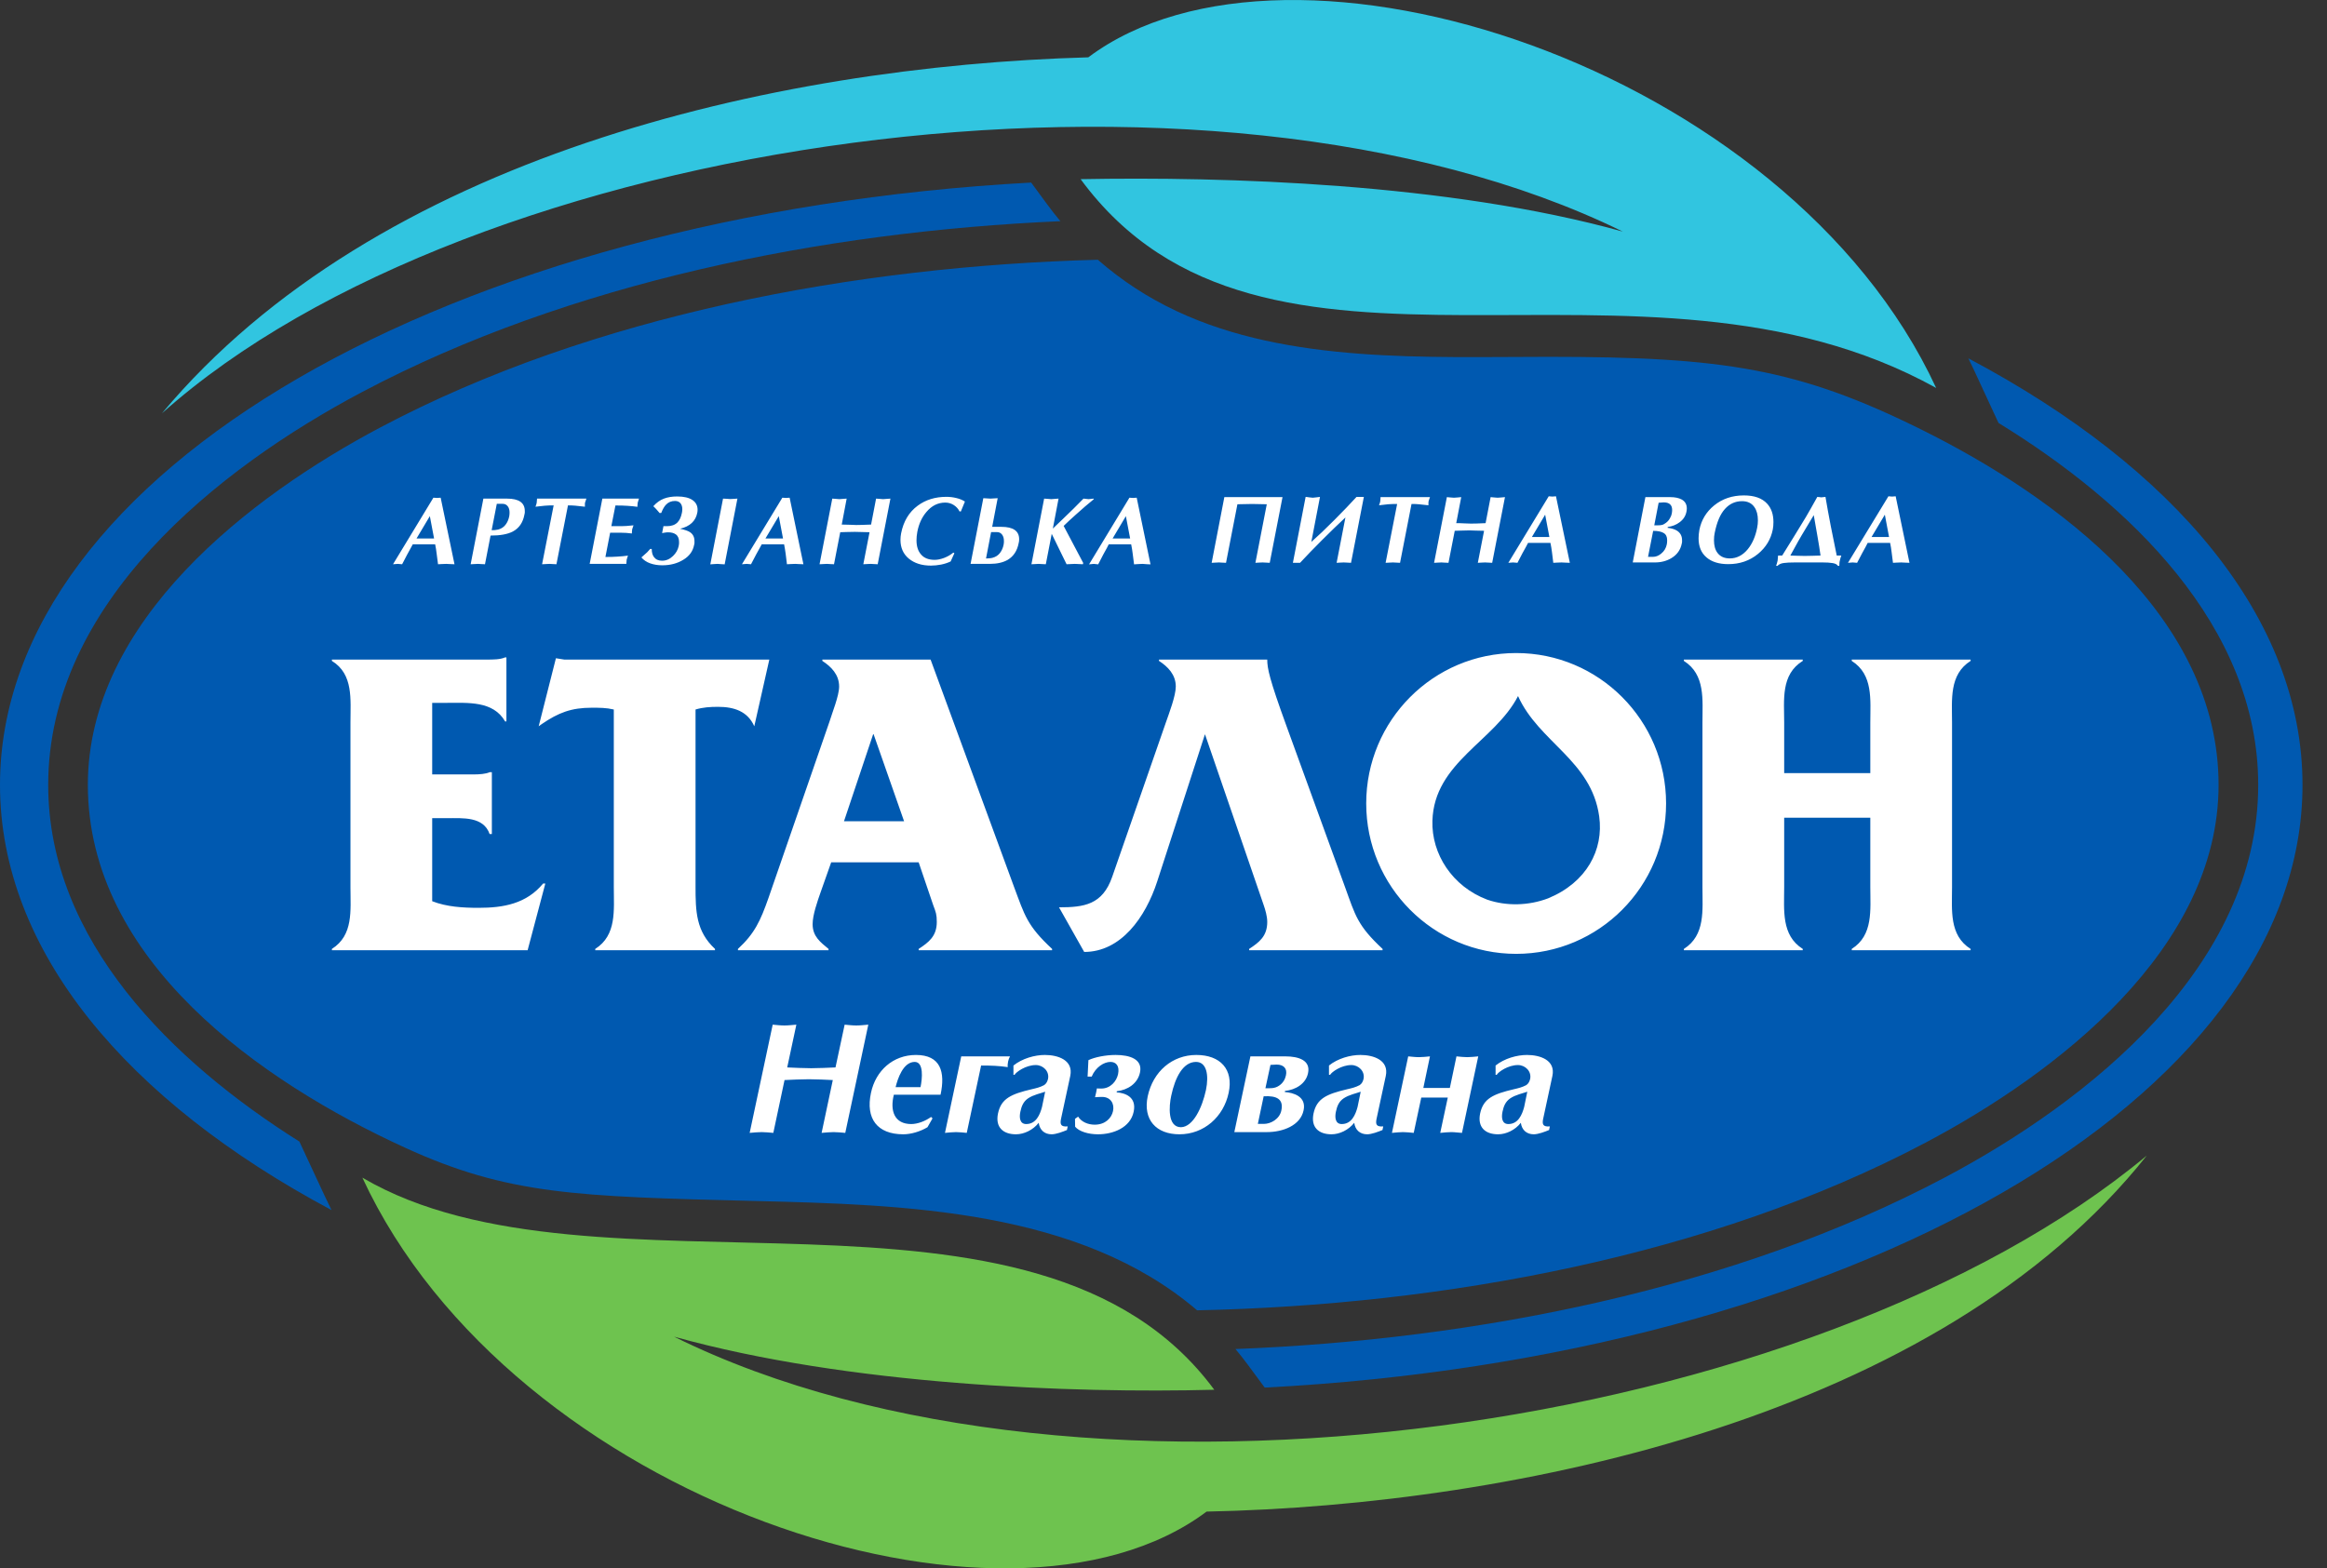 <svg width="89" height="60" viewBox="0 0 89 60" fill="none" xmlns="http://www.w3.org/2000/svg">
<rect x="0" y="0" width="89" height="60" fill="#333333" stroke="none"/>
<path fill-rule="evenodd" clip-rule="evenodd" d="M75.283 13.708C83.182 17.895 88.063 23.661 88.063 30.027C88.063 42.052 70.652 51.937 48.371 53.084L47.73 52.216C47.575 52.007 47.415 51.805 47.252 51.609C56.444 51.254 66.32 49.313 74.357 45.06C79.904 42.125 86.369 36.972 86.369 30.027C86.369 23.938 81.4 19.228 76.436 16.18L75.504 14.168C75.432 14.014 75.358 13.86 75.283 13.708ZM45.786 50.128C41.281 46.277 34.62 46.087 28.873 45.945C22.029 45.776 19.418 45.703 15.499 43.91C9.961 41.377 3.36 36.746 3.36 30.027C3.36 23.749 9.557 18.992 14.562 16.344C22.683 12.046 32.74 10.182 41.989 9.937C42.888 10.725 43.893 11.383 45.012 11.908C49.29 13.915 54.605 13.651 59.23 13.651C65.947 13.651 68.8 14.107 73.499 16.44C78.741 19.044 84.853 23.589 84.853 30.027C84.853 36.306 78.656 41.062 73.651 43.711C65.401 48.076 55.154 49.931 45.786 50.128ZM11.451 43.672C11.709 44.23 12.028 44.91 12.407 45.727C12.495 45.917 12.586 46.106 12.68 46.293C4.84 42.11 0 36.366 0 30.027C0 18.048 17.279 8.193 39.438 6.984L40.04 7.802C40.206 8.029 40.378 8.249 40.556 8.462C31.479 8.858 21.774 10.804 13.856 14.994C8.309 17.93 1.844 23.083 1.844 30.027C1.844 35.983 6.598 40.62 11.451 43.672Z" fill="#0059B0"/>
<path fill-rule="evenodd" clip-rule="evenodd" d="M13.86 45.053C19.569 57.374 38.455 63.597 46.148 57.828C58.027 57.584 74.172 54.188 82.108 44.207C69.427 54.766 41.459 58.904 25.78 51.136C32.456 52.995 40.987 53.308 46.442 53.167C39.628 43.942 22.73 50.268 13.86 45.053Z" fill="#6EC34F"/>
<path fill-rule="evenodd" clip-rule="evenodd" d="M74.051 14.841C68.342 2.521 49.317 -3.576 41.624 2.193C29.506 2.536 14.383 6.019 6.193 15.813C18.007 5.255 46.211 1.091 62.068 8.86C55.391 7.001 46.822 6.751 41.33 6.854C48.33 16.375 62.687 8.541 74.051 14.841Z" fill="#31C5E0"/>
<path fill-rule="evenodd" clip-rule="evenodd" d="M48.868 19.018H48.732H48.689H48.636H48.581H48.519H48.45H48.372H48.292H48.204H48.111H48.021H47.94H47.438H46.827L46.342 21.531C46.372 21.531 46.418 21.53 46.48 21.524C46.541 21.519 46.587 21.517 46.619 21.517C46.626 21.517 46.665 21.519 46.739 21.524C46.81 21.53 46.862 21.531 46.891 21.531L47.327 19.291L47.889 19.28L48.45 19.291L48.015 21.531C48.021 21.531 48.061 21.53 48.134 21.524C48.208 21.519 48.26 21.517 48.288 21.517C48.321 21.517 48.365 21.519 48.428 21.524C48.488 21.53 48.534 21.531 48.563 21.531L49.052 19.018H49.01H48.868ZM42.554 20.6H43.224L43.061 19.746L42.554 20.6ZM43.263 20.823H42.406C42.378 20.885 42.307 21.017 42.196 21.215C42.108 21.378 42.044 21.503 42.002 21.59L41.834 21.572L41.653 21.59L43.197 19.04L43.335 19.05L43.475 19.04L44.003 21.59C43.955 21.59 43.917 21.587 43.887 21.586C43.769 21.576 43.704 21.572 43.693 21.572C43.644 21.572 43.585 21.574 43.504 21.581C43.43 21.586 43.386 21.59 43.374 21.59C43.356 21.459 43.339 21.329 43.324 21.198C43.309 21.065 43.287 20.94 43.263 20.823ZM39.449 21.586L39.935 19.075C39.968 19.075 40.014 19.078 40.072 19.085C40.13 19.092 40.176 19.096 40.207 19.096C40.238 19.096 40.284 19.092 40.346 19.085C40.409 19.078 40.456 19.075 40.486 19.075L40.268 20.221C40.398 20.097 40.529 19.97 40.663 19.843C40.826 19.685 40.958 19.557 41.055 19.463C41.132 19.385 41.258 19.255 41.44 19.075C41.493 19.082 41.535 19.087 41.568 19.089C41.598 19.093 41.621 19.096 41.636 19.096C41.698 19.089 41.766 19.082 41.833 19.075L41.828 19.103C41.628 19.265 41.397 19.461 41.14 19.694C40.951 19.863 40.798 20.004 40.681 20.12L41.43 21.538L41.417 21.586L41.107 21.572L40.793 21.586L40.225 20.423L39.999 21.586C39.968 21.586 39.918 21.584 39.846 21.579C39.773 21.573 39.735 21.572 39.728 21.572C39.698 21.572 39.654 21.573 39.593 21.579C39.531 21.584 39.485 21.586 39.449 21.586ZM37.906 20.357L37.712 21.366C37.75 21.364 37.795 21.362 37.837 21.358C37.88 21.356 37.921 21.35 37.959 21.34C38.078 21.309 38.172 21.248 38.242 21.159C38.311 21.069 38.36 20.964 38.384 20.841C38.395 20.795 38.397 20.748 38.397 20.701C38.397 20.597 38.374 20.513 38.325 20.45C38.277 20.388 38.214 20.357 38.134 20.357H37.906ZM38.158 19.059L37.948 20.155H38.299C38.753 20.155 38.979 20.314 38.979 20.627C38.979 20.68 38.975 20.73 38.961 20.776C38.905 21.071 38.765 21.284 38.541 21.418C38.364 21.519 38.138 21.572 37.857 21.572H37.121L37.609 19.059C37.642 19.059 37.684 19.061 37.744 19.067C37.802 19.07 37.843 19.075 37.88 19.075C37.913 19.075 37.96 19.07 38.019 19.067C38.081 19.061 38.128 19.059 38.158 19.059ZM36.461 21.141L36.502 21.164L36.359 21.479C36.245 21.534 36.119 21.573 35.993 21.599C35.859 21.624 35.73 21.638 35.605 21.638C35.253 21.638 34.974 21.547 34.758 21.37C34.547 21.194 34.44 20.955 34.44 20.651C34.44 20.568 34.448 20.485 34.465 20.402C34.555 19.944 34.766 19.592 35.099 19.346C35.403 19.12 35.769 19.007 36.196 19.007C36.322 19.007 36.451 19.022 36.577 19.053C36.705 19.084 36.815 19.128 36.905 19.188L36.75 19.565H36.699C36.649 19.465 36.575 19.383 36.48 19.322C36.381 19.259 36.273 19.227 36.155 19.227C35.872 19.227 35.632 19.347 35.431 19.588C35.257 19.791 35.141 20.048 35.084 20.35C35.063 20.464 35.053 20.572 35.053 20.669C35.053 20.901 35.111 21.084 35.231 21.217C35.347 21.352 35.522 21.418 35.749 21.418C35.859 21.418 35.98 21.392 36.111 21.343C36.245 21.292 36.358 21.225 36.461 21.141ZM31.345 21.586L31.832 19.075C31.865 19.075 31.909 19.078 31.968 19.085C32.031 19.092 32.074 19.096 32.103 19.096C32.136 19.096 32.186 19.092 32.243 19.085C32.304 19.078 32.351 19.075 32.382 19.075L32.194 20.068C32.278 20.068 32.385 20.071 32.518 20.076C32.654 20.083 32.729 20.085 32.751 20.085C32.837 20.085 32.909 20.084 32.96 20.081C33.173 20.072 33.296 20.068 33.316 20.068L33.507 19.075C33.537 19.075 33.585 19.078 33.643 19.085C33.702 19.092 33.745 19.096 33.775 19.096C33.806 19.096 33.854 19.092 33.918 19.085C33.979 19.078 34.029 19.075 34.056 19.075L33.569 21.586C33.54 21.586 33.495 21.584 33.431 21.579C33.374 21.573 33.325 21.572 33.296 21.572C33.265 21.572 33.215 21.573 33.139 21.579C33.067 21.584 33.025 21.586 33.019 21.586L33.257 20.361C33.193 20.361 33.088 20.359 32.942 20.353C32.788 20.349 32.711 20.347 32.698 20.347C32.635 20.347 32.528 20.349 32.375 20.353C32.227 20.359 32.144 20.361 32.136 20.361L31.898 21.586C31.867 21.586 31.817 21.584 31.744 21.579C31.672 21.573 31.634 21.572 31.624 21.572C31.593 21.572 31.546 21.573 31.484 21.579C31.423 21.584 31.379 21.586 31.345 21.586ZM29.276 20.6H29.948L29.786 19.745L29.276 20.6ZM29.989 20.823H29.135C29.104 20.885 29.03 21.014 28.919 21.214C28.833 21.376 28.769 21.502 28.724 21.586L28.556 21.572L28.377 21.586L29.922 19.04L30.062 19.05L30.201 19.04L30.728 21.586C30.692 21.586 30.631 21.584 30.546 21.579C30.463 21.573 30.42 21.572 30.413 21.572C30.377 21.572 30.317 21.573 30.233 21.579C30.148 21.584 30.105 21.586 30.098 21.586C30.08 21.456 30.064 21.325 30.05 21.194C30.032 21.061 30.012 20.939 29.989 20.823ZM27.167 21.59L27.654 19.075C27.694 19.075 27.745 19.077 27.81 19.083C27.876 19.089 27.913 19.092 27.925 19.092C27.966 19.092 28.018 19.089 28.086 19.083C28.151 19.077 28.192 19.075 28.204 19.075L27.716 21.59C27.676 21.59 27.626 21.586 27.562 21.581C27.496 21.574 27.458 21.572 27.446 21.572C27.406 21.572 27.354 21.574 27.285 21.581C27.22 21.586 27.18 21.59 27.167 21.59V21.59ZM25.323 20.394L25.375 20.129H25.445H25.513C25.685 20.129 25.816 20.081 25.91 19.987C25.992 19.903 26.048 19.782 26.08 19.623C26.088 19.581 26.096 19.534 26.096 19.481C26.096 19.39 26.074 19.319 26.036 19.265C25.988 19.198 25.913 19.165 25.816 19.165C25.68 19.165 25.563 19.211 25.476 19.304C25.408 19.372 25.346 19.48 25.291 19.623L25.228 19.627C25.191 19.583 25.15 19.539 25.116 19.497C25.078 19.453 25.037 19.412 24.987 19.366C25.112 19.227 25.246 19.131 25.394 19.075C25.541 19.019 25.709 18.993 25.899 18.993C26.156 18.993 26.348 19.038 26.482 19.128C26.615 19.218 26.68 19.342 26.68 19.5C26.68 19.535 26.677 19.571 26.67 19.609C26.61 19.932 26.389 20.139 26.01 20.228C26.192 20.267 26.319 20.311 26.387 20.357C26.503 20.433 26.561 20.547 26.561 20.698V20.786C26.553 20.815 26.548 20.836 26.547 20.849C26.502 21.084 26.367 21.274 26.137 21.413C25.908 21.555 25.639 21.626 25.33 21.626C25.165 21.626 25.01 21.602 24.869 21.552C24.727 21.502 24.616 21.425 24.531 21.325C24.643 21.227 24.718 21.162 24.752 21.128C24.76 21.121 24.798 21.078 24.869 20.999L24.927 21.002C24.927 21.135 24.956 21.24 25.014 21.314C25.083 21.406 25.186 21.451 25.322 21.451C25.478 21.451 25.617 21.39 25.741 21.27C25.854 21.16 25.925 21.038 25.955 20.899C25.961 20.854 25.968 20.823 25.97 20.807C25.971 20.791 25.971 20.765 25.971 20.731C25.971 20.6 25.931 20.502 25.847 20.443C25.772 20.39 25.676 20.365 25.553 20.365C25.52 20.365 25.481 20.367 25.441 20.374C25.396 20.381 25.36 20.388 25.322 20.394H25.323ZM23.038 19.075H24.439L24.39 19.231C24.384 19.273 24.38 19.312 24.38 19.347V19.389C24.256 19.372 24.13 19.358 23.999 19.351C23.87 19.341 23.715 19.338 23.538 19.338L23.382 20.129H23.767C23.834 20.129 23.899 20.127 23.958 20.122C24.02 20.118 24.11 20.109 24.229 20.097C24.209 20.148 24.193 20.2 24.178 20.251C24.172 20.294 24.168 20.332 24.168 20.368V20.409C24.026 20.389 23.877 20.379 23.72 20.379L23.336 20.379L23.155 21.308C23.329 21.308 23.485 21.304 23.619 21.294C23.755 21.285 23.888 21.274 24.018 21.256C24.006 21.289 23.997 21.316 23.992 21.332C23.978 21.374 23.968 21.401 23.968 21.413L23.955 21.572H22.553L23.038 19.075ZM21.723 19.334L21.282 21.586C21.254 21.586 21.209 21.584 21.149 21.579C21.086 21.573 21.042 21.572 21.012 21.572C20.981 21.572 20.934 21.573 20.872 21.579C20.812 21.584 20.765 21.586 20.733 21.586L21.175 19.334C21.045 19.334 20.928 19.338 20.831 19.347C20.73 19.355 20.611 19.368 20.481 19.385C20.492 19.351 20.503 19.324 20.509 19.303C20.516 19.283 20.524 19.26 20.526 19.239C20.53 19.216 20.531 19.19 20.533 19.159C20.536 19.129 20.537 19.101 20.54 19.075H22.427C22.411 19.125 22.394 19.175 22.377 19.227C22.371 19.244 22.371 19.262 22.371 19.283V19.327V19.385C22.199 19.366 22.075 19.353 22.002 19.345C21.927 19.338 21.834 19.334 21.723 19.334ZM19.001 19.274L18.804 20.283C18.859 20.283 18.899 20.282 18.926 20.279C18.953 20.277 18.997 20.271 19.053 20.259C19.171 20.228 19.264 20.167 19.334 20.076C19.404 19.987 19.449 19.882 19.475 19.759C19.478 19.739 19.483 19.716 19.485 19.687C19.488 19.661 19.489 19.634 19.489 19.612C19.49 19.508 19.465 19.424 19.418 19.366C19.369 19.305 19.308 19.275 19.229 19.275L19.001 19.274ZM18.762 20.489L18.549 21.586C18.522 21.586 18.47 21.584 18.399 21.579C18.325 21.573 18.286 21.572 18.28 21.572C18.247 21.572 18.201 21.573 18.14 21.579C18.078 21.584 18.034 21.586 18.001 21.586L18.488 19.075H19.39C19.844 19.075 20.072 19.232 20.072 19.55V19.616C20.064 19.651 20.06 19.676 20.056 19.694C19.999 19.996 19.85 20.209 19.61 20.336C19.412 20.438 19.131 20.489 18.762 20.489ZM15.931 20.6H16.602L16.44 19.745L15.931 20.6ZM16.643 20.823H15.788C15.755 20.885 15.684 21.014 15.574 21.214C15.488 21.376 15.421 21.502 15.38 21.586L15.21 21.572L15.032 21.586L16.576 19.04L16.716 19.05L16.854 19.04L17.383 21.586C17.346 21.586 17.288 21.584 17.202 21.579C17.116 21.573 17.072 21.572 17.068 21.572C17.031 21.572 16.971 21.573 16.888 21.579C16.801 21.584 16.758 21.586 16.753 21.586C16.736 21.456 16.718 21.325 16.702 21.194C16.687 21.061 16.667 20.939 16.643 20.823ZM71.58 20.544L72.089 19.69L72.25 20.544H71.58ZM72.503 18.986L72.365 18.997L72.226 18.986L70.679 21.531L70.861 21.517L71.028 21.531C71.07 21.446 71.135 21.321 71.223 21.16C71.333 20.96 71.405 20.831 71.433 20.768H72.291C72.316 20.883 72.334 21.007 72.35 21.14C72.367 21.269 72.383 21.402 72.4 21.531C72.405 21.531 72.451 21.53 72.534 21.524C72.617 21.519 72.68 21.517 72.716 21.517C72.722 21.517 72.764 21.519 72.85 21.524C72.933 21.53 72.996 21.531 73.031 21.531L72.503 18.986ZM63.94 19.648C63.93 19.706 63.906 19.767 63.864 19.836C63.824 19.906 63.775 19.962 63.712 20.005C63.667 20.04 63.623 20.063 63.585 20.078C63.544 20.09 63.48 20.098 63.384 20.098H63.27L63.437 19.233L63.63 19.219C63.848 19.219 63.954 19.318 63.954 19.51C63.954 19.544 63.95 19.59 63.94 19.648ZM63.75 20.823C63.721 20.968 63.651 21.086 63.534 21.18C63.436 21.262 63.33 21.303 63.221 21.303H63.032L63.228 20.309C63.409 20.309 63.542 20.337 63.628 20.39C63.721 20.444 63.763 20.536 63.763 20.666C63.763 20.72 63.76 20.772 63.75 20.823ZM64.321 19.11C64.21 19.049 64.062 19.018 63.877 19.018H62.931L62.447 21.517H63.295C63.534 21.517 63.75 21.46 63.933 21.347C64.146 21.217 64.275 21.032 64.321 20.799C64.324 20.789 64.328 20.77 64.333 20.742V20.666C64.333 20.509 64.271 20.39 64.146 20.306C64.054 20.247 63.933 20.21 63.779 20.192L63.786 20.16C63.961 20.135 64.113 20.076 64.239 19.98C64.382 19.875 64.469 19.74 64.501 19.576C64.504 19.561 64.507 19.541 64.511 19.516C64.514 19.49 64.515 19.468 64.515 19.452C64.515 19.298 64.451 19.183 64.321 19.11ZM69.333 21.262C69.225 21.266 69.122 21.268 69.025 21.268C68.934 21.268 68.841 21.266 68.743 21.262C68.646 21.262 68.556 21.258 68.475 21.253C68.578 21.063 68.675 20.886 68.766 20.724C68.858 20.564 68.954 20.396 69.061 20.223C69.166 20.052 69.266 19.88 69.37 19.708C69.386 19.815 69.433 20.073 69.506 20.482C69.562 20.796 69.602 21.054 69.629 21.253C69.539 21.258 69.439 21.262 69.333 21.262ZM70.023 20.136C69.945 19.735 69.877 19.358 69.818 19.01C69.803 19.01 69.773 19.014 69.736 19.018C69.7 19.024 69.671 19.027 69.657 19.027C69.654 19.027 69.632 19.024 69.591 19.018C69.552 19.014 69.523 19.01 69.506 19.01C69.328 19.332 69.183 19.584 69.075 19.771C69.009 19.88 68.858 20.127 68.622 20.513C68.471 20.759 68.315 21.005 68.163 21.253H68.006L67.988 21.446C67.979 21.483 67.971 21.521 67.96 21.557C67.948 21.593 67.937 21.622 67.93 21.646H67.983C68.042 21.587 68.122 21.55 68.228 21.538C68.332 21.524 68.467 21.517 68.638 21.517H69.718C69.862 21.517 69.986 21.524 70.088 21.541C70.192 21.557 70.26 21.592 70.293 21.646H70.348C70.348 21.603 70.352 21.568 70.353 21.538C70.355 21.51 70.358 21.481 70.366 21.456C70.369 21.43 70.377 21.398 70.388 21.36C70.402 21.323 70.414 21.285 70.424 21.253H70.249C70.164 20.843 70.088 20.473 70.023 20.136ZM67.206 20.188C67.141 20.522 67.022 20.794 66.85 21.007C66.657 21.242 66.426 21.363 66.159 21.363C65.952 21.363 65.796 21.293 65.69 21.154C65.599 21.034 65.554 20.872 65.554 20.666C65.554 20.611 65.556 20.564 65.561 20.517C65.568 20.472 65.574 20.426 65.583 20.38C65.665 19.974 65.793 19.67 65.973 19.471C66.152 19.272 66.37 19.173 66.628 19.173C66.837 19.173 66.994 19.248 67.098 19.398C67.189 19.525 67.234 19.695 67.234 19.907C67.234 19.997 67.226 20.091 67.206 20.188ZM66.699 18.953C66.253 18.953 65.874 19.081 65.558 19.338C65.259 19.583 65.07 19.893 64.995 20.273C64.975 20.388 64.965 20.495 64.965 20.592C64.965 20.908 65.065 21.152 65.268 21.324C65.468 21.496 65.747 21.582 66.1 21.582C66.538 21.582 66.919 21.452 67.237 21.191C67.541 20.941 67.729 20.63 67.803 20.258C67.82 20.172 67.828 20.078 67.828 19.972C67.828 19.68 67.75 19.448 67.59 19.272C67.396 19.058 67.098 18.953 66.699 18.953ZM58.59 20.544L59.097 19.69L59.259 20.544H58.59ZM59.372 18.997L59.234 18.986L57.689 21.531L57.87 21.517L58.038 21.531C58.08 21.446 58.144 21.321 58.231 21.16C58.341 20.96 58.415 20.831 58.444 20.768H59.299C59.324 20.883 59.343 21.007 59.36 21.14C59.376 21.269 59.393 21.402 59.408 21.531C59.415 21.531 59.46 21.53 59.542 21.524C59.627 21.519 59.687 21.517 59.725 21.517C59.729 21.517 59.775 21.519 59.861 21.524C59.943 21.53 60.005 21.531 60.041 21.531L59.511 18.986L59.372 18.997ZM57.278 19.041C57.248 19.041 57.206 19.037 57.147 19.031C57.086 19.023 57.04 19.018 57.011 19.018L56.819 20.014C56.797 20.014 56.68 20.019 56.462 20.028C56.41 20.03 56.34 20.031 56.254 20.031C56.233 20.031 56.156 20.028 56.022 20.023C55.887 20.015 55.78 20.014 55.696 20.014L55.887 19.018C55.856 19.018 55.81 19.023 55.75 19.031C55.686 19.037 55.64 19.041 55.609 19.041C55.58 19.041 55.533 19.037 55.472 19.031C55.412 19.023 55.367 19.018 55.338 19.018L54.849 21.531C54.88 21.531 54.929 21.53 54.989 21.524C55.05 21.519 55.096 21.517 55.128 21.517C55.136 21.517 55.175 21.519 55.248 21.524C55.319 21.53 55.37 21.531 55.4 21.531L55.639 20.306C55.649 20.306 55.728 20.304 55.88 20.299C56.031 20.294 56.138 20.291 56.202 20.291C56.213 20.291 56.293 20.294 56.441 20.299C56.59 20.303 56.696 20.306 56.761 20.306L56.522 21.531C56.529 21.531 56.569 21.53 56.643 21.524C56.716 21.519 56.768 21.517 56.797 21.517C56.829 21.517 56.874 21.519 56.937 21.524C56.999 21.53 57.043 21.531 57.071 21.531L57.56 19.018C57.531 19.018 57.484 19.023 57.422 19.031C57.356 19.037 57.309 19.041 57.278 19.041ZM52.796 19.105C52.795 19.136 52.793 19.162 52.789 19.184C52.785 19.206 52.781 19.227 52.773 19.247C52.764 19.269 52.755 19.297 52.743 19.33C52.876 19.314 52.991 19.3 53.092 19.291C53.191 19.283 53.307 19.28 53.436 19.28L52.995 21.531C53.027 21.531 53.075 21.53 53.135 21.524C53.197 21.519 53.243 21.517 53.276 21.517C53.304 21.517 53.349 21.519 53.411 21.524C53.47 21.53 53.517 21.531 53.547 21.531L53.986 19.28C54.098 19.28 54.188 19.283 54.264 19.291C54.338 19.298 54.46 19.31 54.633 19.33V19.272V19.228C54.633 19.208 54.634 19.19 54.639 19.173C54.656 19.121 54.673 19.069 54.692 19.018H52.801C52.799 19.045 52.797 19.075 52.796 19.105ZM51.975 19.01H51.883C51.653 19.263 51.371 19.555 51.044 19.884C50.702 20.229 50.403 20.512 50.154 20.732L50.485 19.01C50.456 19.01 50.408 19.017 50.347 19.027C50.285 19.036 50.241 19.041 50.209 19.041C50.178 19.041 50.132 19.036 50.072 19.027C50.011 19.017 49.966 19.01 49.936 19.01L49.449 21.531H49.531H49.618H49.664H49.723C49.956 21.279 50.236 20.989 50.563 20.662C50.892 20.334 51.188 20.047 51.458 19.796L51.121 21.531C51.128 21.531 51.167 21.53 51.241 21.524C51.316 21.519 51.366 21.517 51.394 21.517C51.426 21.517 51.475 21.519 51.535 21.524C51.595 21.53 51.642 21.531 51.672 21.531L52.163 19.01H52.069H51.975ZM32.329 43.34L33.21 39.2C33.053 39.212 32.902 39.231 32.751 39.231C32.6 39.231 32.449 39.212 32.305 39.2L31.955 40.836C31.647 40.848 31.333 40.866 31.025 40.866C30.718 40.866 30.416 40.848 30.108 40.836L30.458 39.2C30.301 39.212 30.151 39.231 30 39.231C29.849 39.231 29.698 39.212 29.553 39.2L28.672 43.34C28.823 43.328 28.98 43.31 29.131 43.31C29.282 43.31 29.426 43.328 29.577 43.34L30.006 41.319C30.32 41.306 30.627 41.288 30.935 41.288C31.243 41.288 31.55 41.306 31.852 41.319L31.424 43.34C31.575 43.328 31.731 43.31 31.882 43.31C32.033 43.31 32.178 43.328 32.329 43.34ZM35.973 41.88C36.16 41.011 35.979 40.359 35.032 40.359C34.157 40.359 33.493 40.956 33.312 41.807C33.101 42.791 33.548 43.394 34.549 43.394C34.839 43.394 35.195 43.291 35.473 43.123L35.666 42.785L35.611 42.73C35.394 42.887 35.099 43.002 34.851 43.002C34.211 43.002 34.031 42.501 34.187 41.88H35.973ZM35.207 41.59H34.254C34.332 41.27 34.543 40.625 34.984 40.625C35.34 40.625 35.273 41.27 35.207 41.59ZM38.544 40.824C38.532 40.769 38.544 40.679 38.556 40.612C38.568 40.546 38.598 40.468 38.629 40.413H36.764L36.142 43.34C36.281 43.328 36.426 43.31 36.565 43.31C36.704 43.31 36.837 43.328 36.975 43.34L37.524 40.763C37.916 40.763 38.218 40.775 38.544 40.824ZM40.807 43.231L40.837 43.092C40.59 43.111 40.535 43.032 40.578 42.815L40.934 41.161C41.06 40.558 40.469 40.359 39.962 40.359C39.576 40.359 39.099 40.492 38.761 40.763V41.119H38.803C38.864 41.011 39.232 40.745 39.618 40.745C39.896 40.745 40.143 40.986 40.083 41.276C40.059 41.367 40.029 41.445 39.938 41.511C39.781 41.596 39.624 41.632 39.467 41.668C38.671 41.855 38.291 42.024 38.17 42.598C38.061 43.123 38.363 43.394 38.858 43.394C39.166 43.394 39.51 43.231 39.727 42.954C39.763 43.225 39.944 43.394 40.221 43.394C40.391 43.394 40.644 43.298 40.807 43.231ZM39.853 42.35C39.775 42.646 39.624 43.002 39.25 43.002C38.996 43.002 38.978 42.742 39.027 42.525C39.069 42.326 39.135 42.145 39.322 42.018C39.528 41.88 39.811 41.825 39.974 41.765L39.853 42.35ZM43.359 42.531C43.48 41.964 43.033 41.813 42.708 41.789L42.714 41.747C43.13 41.699 43.51 41.457 43.601 41.029C43.709 40.522 43.214 40.359 42.671 40.359C42.285 40.359 41.869 40.443 41.628 40.558L41.597 41.186H41.754C41.905 40.824 42.225 40.625 42.472 40.625C42.683 40.625 42.828 40.775 42.762 41.095C42.702 41.367 42.472 41.644 42.122 41.644C42.062 41.644 42.008 41.644 41.953 41.638C41.941 41.729 41.905 41.88 41.881 41.976C41.959 41.97 42.05 41.964 42.147 41.964C42.49 41.964 42.629 42.236 42.569 42.507C42.514 42.767 42.279 43.026 41.869 43.026C41.615 43.026 41.362 42.923 41.235 42.718L41.115 42.803L41.12 43.104C41.272 43.285 41.621 43.394 41.995 43.394C42.575 43.394 43.232 43.141 43.359 42.531ZM46.992 41.807C47.185 40.908 46.672 40.359 45.755 40.359C44.838 40.359 44.102 40.986 43.896 41.94C43.709 42.833 44.216 43.394 45.109 43.394C46.05 43.394 46.799 42.724 46.992 41.807ZM46.123 41.705C45.978 42.374 45.634 43.111 45.169 43.123C44.645 43.123 44.711 42.308 44.795 41.922C44.946 41.204 45.254 40.625 45.743 40.625C46.147 40.625 46.244 41.119 46.123 41.705ZM49.858 42.477C49.973 41.946 49.466 41.801 49.14 41.777L49.146 41.735C49.562 41.692 49.942 41.457 50.027 41.059C50.136 40.564 49.671 40.413 49.158 40.413H47.824L47.209 43.31H48.458C49.056 43.31 49.737 43.062 49.858 42.477ZM49.182 41.144C49.152 41.288 49.067 41.439 48.917 41.536C48.748 41.65 48.579 41.632 48.398 41.632L48.591 40.739C48.675 40.733 48.76 40.727 48.826 40.727C49.098 40.727 49.243 40.878 49.182 41.144ZM49.007 42.483C48.941 42.809 48.603 42.996 48.343 42.996H48.108L48.331 41.94C48.838 41.91 49.098 42.054 49.007 42.483ZM52.875 43.231L52.905 43.092C52.658 43.111 52.604 43.032 52.646 42.815L53.002 41.161C53.129 40.558 52.537 40.359 52.03 40.359C51.644 40.359 51.167 40.492 50.829 40.763V41.119H50.872C50.932 41.011 51.3 40.745 51.686 40.745C51.964 40.745 52.211 40.986 52.151 41.276C52.127 41.367 52.097 41.445 52.006 41.511C51.849 41.596 51.693 41.632 51.535 41.668C50.739 41.855 50.359 42.024 50.238 42.598C50.129 43.123 50.431 43.394 50.926 43.394C51.234 43.394 51.578 43.231 51.795 42.954C51.831 43.225 52.012 43.394 52.29 43.394C52.459 43.394 52.712 43.298 52.875 43.231ZM51.922 42.35C51.843 42.646 51.693 43.002 51.318 43.002C51.065 43.002 51.047 42.742 51.095 42.525C51.137 42.326 51.203 42.145 51.391 42.018C51.596 41.88 51.88 41.825 52.042 41.765L51.922 42.35ZM55.916 43.34L56.538 40.413C56.405 40.425 56.254 40.443 56.115 40.443C55.977 40.443 55.838 40.425 55.705 40.413L55.452 41.62H54.438L54.691 40.413C54.559 40.425 54.408 40.443 54.269 40.443C54.13 40.443 53.997 40.425 53.859 40.413L53.237 43.34C53.376 43.328 53.521 43.31 53.659 43.31C53.798 43.31 53.931 43.328 54.07 43.34L54.359 41.988H55.373L55.084 43.34C55.222 43.328 55.367 43.31 55.506 43.31C55.645 43.31 55.784 43.334 55.916 43.34ZM59.247 43.231L59.277 43.092C59.03 43.111 58.976 43.032 59.018 42.815L59.374 41.161C59.501 40.558 58.909 40.359 58.402 40.359C58.016 40.359 57.539 40.492 57.201 40.763V41.119H57.244C57.304 41.011 57.672 40.745 58.058 40.745C58.336 40.745 58.583 40.986 58.523 41.276C58.499 41.367 58.469 41.445 58.378 41.511C58.221 41.596 58.064 41.632 57.908 41.668C57.111 41.855 56.731 42.024 56.61 42.598C56.502 43.123 56.803 43.394 57.298 43.394C57.606 43.394 57.95 43.231 58.167 42.954C58.203 43.225 58.384 43.394 58.662 43.394C58.831 43.394 59.084 43.298 59.247 43.231ZM58.294 42.35C58.215 42.646 58.064 43.002 57.69 43.002C57.437 43.002 57.419 42.742 57.467 42.525C57.509 42.326 57.576 42.145 57.763 42.018C57.968 41.88 58.251 41.825 58.414 41.765L58.294 42.35ZM16.53 34.477V31.3H17.088C17.713 31.3 18.491 31.232 18.727 31.908H18.812V29.542H18.727C18.575 29.61 18.338 29.627 18.102 29.627H16.53V26.889H17.071C17.899 26.889 18.863 26.805 19.319 27.599H19.369V25.149H19.319C19.133 25.233 18.863 25.233 18.609 25.233H12.694V25.284C13.522 25.791 13.404 26.754 13.404 27.633V33.953C13.404 34.832 13.522 35.778 12.694 36.302V36.352H20.18L20.857 33.801H20.772C20.13 34.578 19.251 34.73 18.305 34.73C17.713 34.73 17.088 34.696 16.53 34.477ZM57.988 24.983C61.155 24.983 63.722 27.559 63.722 30.737C63.722 33.914 61.155 36.491 57.988 36.491C54.821 36.491 52.253 33.914 52.253 30.737C52.253 27.559 54.821 24.983 57.988 24.983ZM58.06 26.629C57.172 28.357 54.852 29.16 54.785 31.4C54.747 32.672 55.547 33.914 56.882 34.418C57.627 34.674 58.471 34.646 59.206 34.369C60.684 33.761 61.341 32.511 61.164 31.233C60.865 29.088 58.859 28.4 58.06 26.629ZM26.602 33.902V27.143C26.889 27.058 27.16 27.041 27.464 27.041C28.072 27.041 28.596 27.21 28.849 27.785L29.424 25.233H21.583L21.262 25.182L20.603 27.785L20.721 27.7C21.363 27.261 21.854 27.075 22.631 27.075C22.935 27.075 23.188 27.075 23.476 27.143V33.936C23.476 34.815 23.594 35.778 22.766 36.302V36.352H27.346V36.302C26.619 35.626 26.602 34.865 26.602 33.902ZM31.79 32.99H35.136L35.693 34.629C35.795 34.899 35.829 34.984 35.829 35.271C35.829 35.812 35.525 36.048 35.136 36.302V36.352H40.239V36.336V36.302C39.276 35.406 39.192 35.017 38.786 33.936L35.592 25.233H31.452V25.284C31.79 25.503 32.094 25.808 32.094 26.264C32.094 26.619 31.824 27.278 31.722 27.616L29.39 34.358C29.086 35.22 28.866 35.71 28.224 36.302V36.352H31.689V36.302C31.384 36.048 31.08 35.829 31.08 35.355C31.08 35.001 31.266 34.477 31.384 34.139L31.79 32.99ZM33.412 28.089L34.578 31.418H32.28L33.395 28.089H33.412ZM42.537 33.547C42.167 34.612 41.467 34.711 40.504 34.711L41.467 36.418C42.869 36.418 43.811 35.104 44.261 33.716L46.086 28.089L48.333 34.629C48.392 34.8 48.468 35.051 48.468 35.271C48.468 35.812 48.164 36.048 47.776 36.302V36.352H52.879V36.336V36.302C51.916 35.406 51.837 35.022 51.443 33.936L49.195 27.751C48.55 25.977 48.468 25.571 48.468 25.233H44.328V25.284C44.666 25.503 44.97 25.808 44.97 26.264C44.97 26.619 44.711 27.293 44.599 27.616L42.537 33.547ZM68.239 33.936V31.283H71.533V33.936C71.533 34.813 71.651 35.778 70.823 36.302V36.352H75.369V36.302C74.541 35.778 74.659 34.815 74.659 33.936V27.649C74.659 26.771 74.541 25.808 75.369 25.284V25.233H70.823V25.284C71.651 25.808 71.533 26.772 71.533 27.649V29.576H68.239V27.649C68.239 26.771 68.104 25.808 68.949 25.284V25.233H64.403V25.284C65.231 25.808 65.113 26.772 65.113 27.649V33.936C65.113 34.814 65.231 35.778 64.403 36.302V36.352H68.949V36.302C68.121 35.778 68.239 34.815 68.239 33.936Z" fill="white"/>
</svg>
